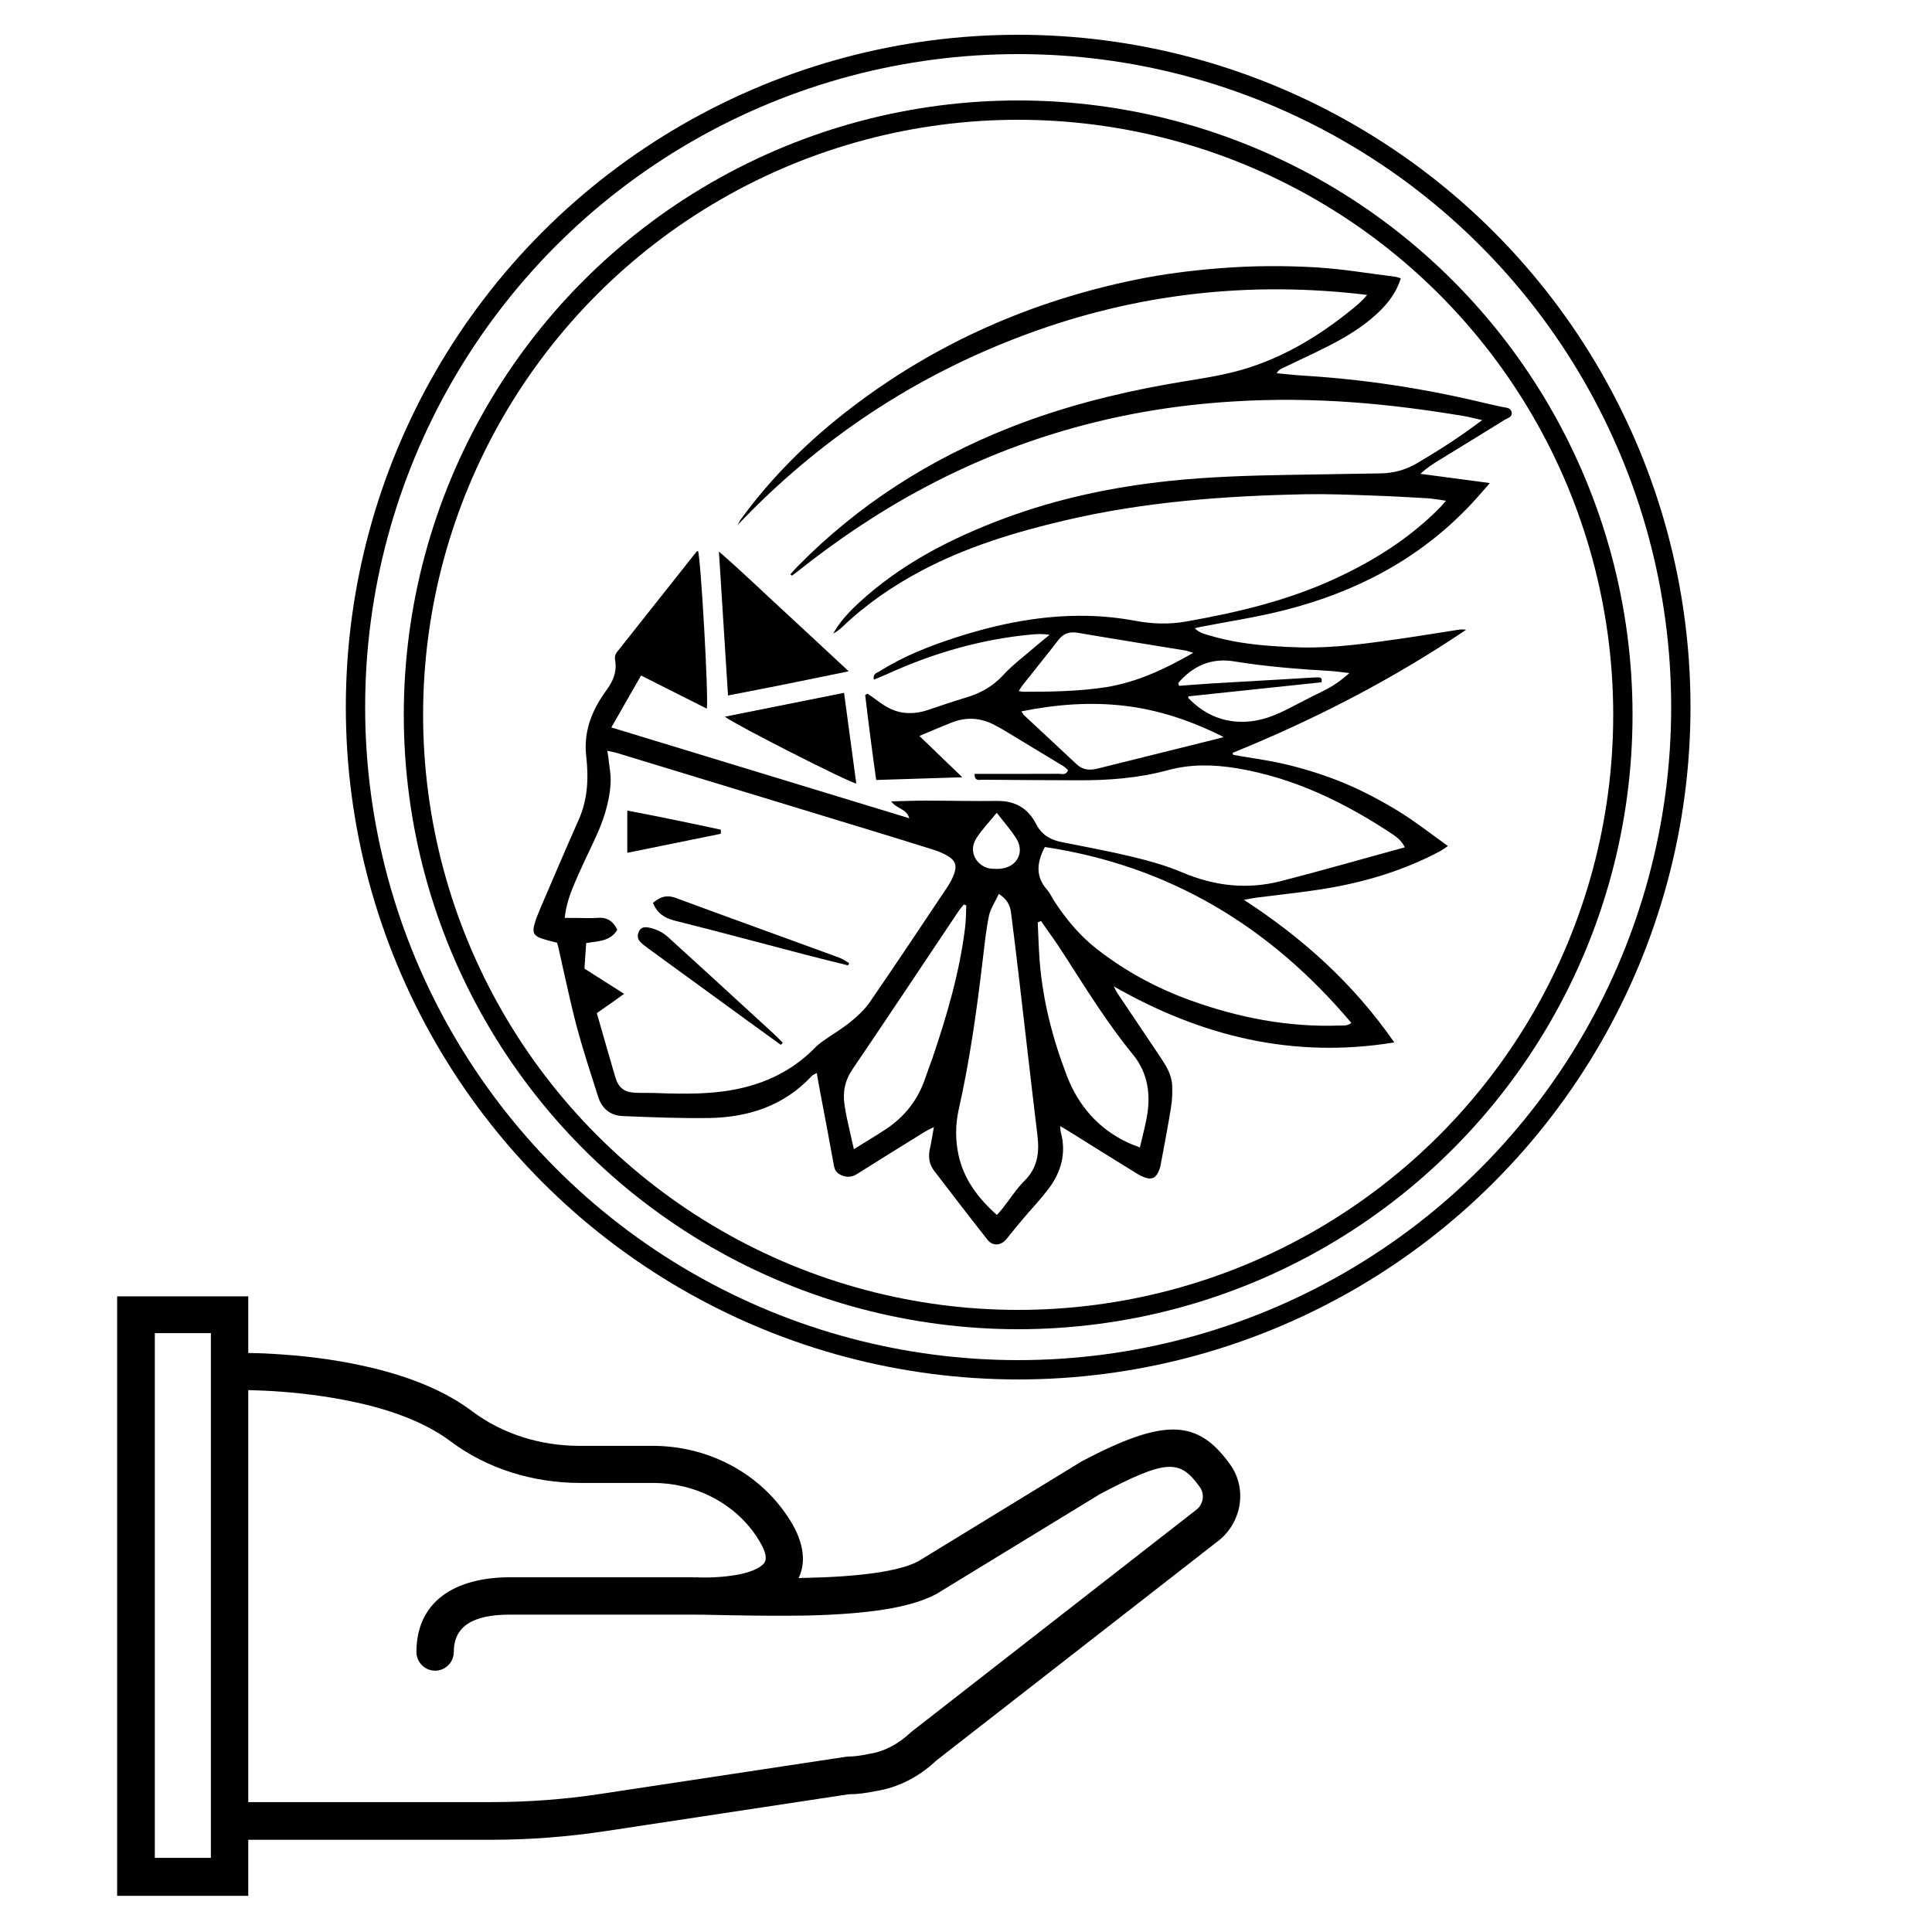<?xml version="1.0" encoding="utf-8"?>
<!-- Generator: Adobe Illustrator 28.2.0, SVG Export Plug-In . SVG Version: 6.00 Build 0)  -->
<svg version="1.1"
	 id="svg1" xmlns:svg="http://www.w3.org/2000/svg" xmlns:sodipodi="http://sodipodi.sourceforge.net/DTD/sodipodi-0.dtd" xmlns:inkscape="http://www.inkscape.org/namespaces/inkscape"
	 xmlns="http://www.w3.org/2000/svg" xmlns:xlink="http://www.w3.org/1999/xlink" x="0px" y="0px" viewBox="0 0 100 100"
	 style="enable-background:new 0 0 100 100;" xml:space="preserve">
<style type="text/css">
	.st0{fill:#FFFFFF;fill-opacity:0;stroke:#000000;stroke-miterlimit:11.339;}
	.st1{fill:none;stroke:#000000;stroke-width:3;stroke-linecap:round;stroke-linejoin:round;stroke-miterlimit:133.333;}
	.st2{stroke:#FFFFFF;stroke-width:3;stroke-miterlimit:10;}
</style>
<sodipodi:namedview  bordercolor="#eeeeee" borderopacity="1" id="namedview1" inkscape:current-layer="layer1" inkscape:cx="261.72986" inkscape:cy="174.88531" inkscape:deskcolor="#505050" inkscape:document-units="mm" inkscape:pagecheckerboard="0" inkscape:pageopacity="0" inkscape:showpageshadow="0" inkscape:window-height="1369" inkscape:window-maximized="1" inkscape:window-width="2560" inkscape:window-x="-8" inkscape:window-y="-8" inkscape:zoom="2.0899411" pagecolor="#505050">
	</sodipodi:namedview>
<g id="layer1_00000087410080259309803410000007423100605969557424_" inkscape:groupmode="layer" inkscape:label="Vrstva 1">
	<ellipse id="pozadi_00000084502847204689415320000000663496673050766500_" class="st0" cx="52.7" cy="36.6" rx="34.3" ry="34.3"/>
	
		<g id="g5_00000000944248117349907970000003736898737994367160_" transform="matrix(0.156,0,0,0.156,11.024,17.211)">
		<g id="g4_00000178189973315430432810000017053017724715026851_">
			<g id="g3_00000082361409174456874340000008815185728291491773_">
				<path id="path1_00000164506688667608614130000009835736175078737044_" inkscape:label="path1" d="M337.5,375.6
					c-10.8-15.1-21.8-15.5-49.2-1.1L234,407.7c-6.2,3.3-19.1,5.1-37.2,5.5c-0.8,0-1.7,0-2.5,0.1c2.8-5.8,1.5-13-3.8-20.7
					c-9.8-14.6-26.6-23.2-44.6-23.2h-24.2c-13.2,0-25.7-4-35.6-11.4c-8.6-6.5-19.8-11.2-33-14.4c-9.5-2.3-19.7-3.8-29.9-4.5
					c-4.2-0.3-8.1-0.5-11.5-0.5v-18.8h-43.5v198.9h43.5v-18.6h80.7c12.7,0,25.4-1,38-2.9l80.5-12.2c2.9,0,5.8-0.4,8.7-1
					c7.5-1.1,14.6-4.7,20.4-10.2l94.1-73.3C341.6,394.1,343,383.3,337.5,375.6z M-0.7,506.1h-18.6V332h18.6v6.6h0v161.3h0V506.1z
					 M326.4,390.5L232.1,464l-0.5,0.4c-4.1,3.9-9,6.5-13.9,7.2c-2.8,0.6-5.1,0.9-7.3,0.9l-81.9,12.4c-11.9,1.8-24,2.7-36.1,2.7H11.7
					V350.9c3.1,0.1,6.7,0.2,10.6,0.5c9.6,0.7,19.1,2.1,27.9,4.2c11.7,2.8,21.4,6.9,28.5,12.2c12.1,9.1,27.3,13.9,43.1,13.9h24.2
					c13.9,0,26.9,6.6,34.3,17.7c3.4,5.1,3.6,7.6,2.5,9c-1.3,1.6-4.7,3.1-9.6,3.9c-4.3,0.7-9,0.9-13,0.7c0,0,0,0-0.1,0.1
					c-0.4-0.1-0.8-0.1-1.2-0.1H98.6c0,0,0,0,0,0c-18.6,0-31.1,8.2-31.1,24.8c0,3.4,2.8,6.2,6.2,6.2s6.2-2.8,6.2-6.2
					c0-8.4,6.1-12.4,18.6-12.4H159c2.7,0,3.7,0,12.3,0.2c11.3,0.2,18.2,0.2,25.8,0.1c20-0.5,34.3-2.5,43-7.2l54.2-33.1
					c22.2-11.7,26.5-11.5,33-2.5C329.1,385.2,328.7,388.6,326.4,390.5L326.4,390.5z"/>
			</g>
		</g>
	</g>
	<circle id="pozadi-1_00000119818769638444486010000015853016916351883452_" class="st0" cx="52.7" cy="37" r="31.3"/>
	
		<g id="g1254_00000122683185116570581770000016460997123381282447_" transform="matrix(0.032,0,0,0.032,22.091,-3.961)" inkscape:label="shaman">
		<path id="path1249_00000150076672033249421360000008803521781512157348_" d="M1024.4,1945.2c0.5,4.4,0.4,7.2,1.1,9.7
			c9.2,34.4,0.6,64.9-20.3,92.4c-12.4,16.3-26.6,31.2-39.9,46.9c-9.3,11-18.5,22.1-27.4,33.4c-8.6,10.9-22.2,12.5-30.8,1.7
			c-29.2-37-57.9-74.4-86.5-111.8c-8.3-10.8-9.8-23.1-6.7-36.3c2.3-10.1,3.8-20.5,6.3-34.4c-6.8,3.5-11,5.4-14.8,7.7
			c-36.3,22.5-72.7,44.9-108.8,67.8c-7.6,4.8-14.8,6.4-23.5,3.3c-8-2.8-12.9-7-14.5-16c-7.3-40.9-15.2-81.7-22.9-122.6
			c-1.7-8.7-3.1-17.4-4.9-27.6c-3.1,1.7-6.2,2.7-8.1,4.8c-45.4,48.8-103.6,67.2-167.9,68c-46,0.6-92.1-1.3-138.1-3.2
			c-19.4-0.8-33.4-11.9-39.4-30.8c-12.1-38.1-24.7-76-34.9-114.5c-11.2-42.3-19.9-85.2-29.7-127.9c-0.5-2.2-1.2-4.2-1.9-7.1
			c-8.5-2.3-17.1-4.2-25.3-7c-11.8-4-14.9-9.5-11.7-21.7c2.2-8.5,5.6-16.9,9-25c20.8-48.4,41.4-96.9,62.8-145
			c14.8-33.2,16.3-67.8,12.3-102.9c-3.8-33,4.8-62.5,21.5-90.2c4.9-8.1,10.7-15.6,15.8-23.5c8-12.6,12.2-26.3,9.5-41.2
			c-1-5.5-0.3-9.5,3-13.8c42.8-53.9,85.4-107.9,128.2-161.8c0.6-0.8,1.8-1.1,2.8-1.7c4.4,10.4,17.4,236.9,14.2,255.1
			c-35.4-17.8-70.2-35.4-106.3-53.6c-16.1,28.1-31.5,54.9-48.1,84c161.6,49.2,321.8,98.1,481.9,146.9c-4.2-15.6-20.6-15-29.1-27.3
			c19.1-0.4,36.6-1.2,54.1-1.2c38.9,0,77.7,1,116.6,0.5c29.1-0.4,50.3,11.4,63.5,37.2c8.5,16.7,22.3,25.5,40.2,29.1
			c38.6,7.8,77.3,14.8,115.5,24c27.4,6.7,54.9,14.3,80.8,25.3c52,22.1,105,28.1,159.4,14.1c66.5-17,132.5-36.1,200.7-54.7
			c-5.3-9.9-11.7-15.6-18.7-20.3c-77.4-51.5-159.5-91.8-252.3-107.4c-37.7-6.3-75.1-7.2-112.2,2.9c-47.5,12.9-96,16.6-145,16.4
			c-51.7-0.2-103.3-0.4-155-0.9c-5-0.1-13,3.1-12.9-9.5c6.3,0,12.2,0,18.1,0c39.5,0,78.9,0.1,118.3-0.1c4.9,0,11.5,2.8,14.9-5.8
			c-2.5-2.2-4.9-5-8-6.8c-32.2-19.6-64.5-39.1-96.9-58.6c-4.3-2.6-8.8-4.9-13.1-7.2c-22.8-12.4-46.4-14-70.6-4.4
			c-16.5,6.5-32.7,13.5-51.9,21.6c23.5,22.6,45.6,43.8,69.4,66.8c-47.9,1.5-92.9,2.9-139.3,4.4c-6.5-46-12.4-91.6-17.8-137.4
			c1.3-0.7,2.4-1.5,3.7-2.2c3.8,2.6,7.6,5,11.3,7.8c14.2,10.8,28.7,20.8,47.2,23c13.5,1.6,26.4-0.1,39.2-4.4
			c21-7.1,42-14.2,63.2-20.6c22.8-6.9,42.1-17.9,58.6-35.8c16.1-17.4,35.5-31.7,53.5-47.4c6.3-5.4,12.8-10.6,21.6-17.8
			c-11.2-1.8-19.7-1.3-28.1-0.6c-82.6,7.5-161,30.4-236.2,64.8c-6.3,2.8-12.8,5.4-20,8.3c-1.9-10.1,5.2-10.8,9.2-13.4
			c38.7-24.5,81-41.1,124.4-55.1c68.6-22,138.5-36.1,210.7-34.7c25.9,0.5,52.1,3.1,77.6,7.9c27.7,5.1,54.7,6.3,82.5,1.4
			c83.3-14.6,165.1-34,242.3-69.7c62.4-28.9,120-65.1,168.6-114.3c3.1-3.1,5.7-6.5,10.1-11.5c-10.9-1.5-19.9-3.3-28.9-3.9
			c-30.4-1.8-60.9-3.5-91.3-4.5c-34.9-1.2-69.9-2.7-104.9-2.1c-131.6,2.5-262.4,12.1-391,42.3c-80.1,18.8-158.6,42.5-231.8,81.2
			c-46.9,24.8-90.2,54.6-128.6,91.3c-4.3,4.1-9,7.7-14.6,10.5c10.5-18.8,24.9-34.2,40.4-48.7c68.8-63.7,150.4-105.5,237.4-137.9
			c85.8-31.8,174.5-50.5,265.3-60.1c64.6-6.9,129.4-8.8,194.3-9.9c49.4-0.8,98.8-1.5,148.1-2.4c20.9-0.3,40.2-5.6,58.6-16.3
			c35.4-20.8,69.9-42.9,105.6-69.9c-12.7-2.8-22.4-5.4-32.2-7c-58-9.5-116.1-17.3-174.7-21.6c-66-4.9-132-5.6-197.8-1.4
			C1127.6,784,962.4,829.1,807.6,911c-74.3,39.3-143.8,85.9-209.5,138.4c-2.4,1.9-5.1,3.6-7.6,5.5c-0.8-0.8-1.7-1.5-2.4-2.2
			c3.8-4.2,7.4-8.5,11.3-12.4c98.4-100.2,214.1-173.8,344.4-225.2c81.8-32.2,166.6-54.1,253-69.6c34.9-6.3,70.2-10.8,104.6-19.1
			c74.8-18.1,139.4-56.5,198.4-105c7.5-6.2,14.7-12.6,21.2-20.6c-189.8-23-373.8-2.3-552.5,64.2C789.4,731.5,634.6,834.4,502.7,973
			c1.7-2.9,3.1-6.1,5-8.8c50.6-69.7,111.5-129.4,179.8-181.5c136.9-104.5,290.6-171.9,459-206.5c45-9.2,90.6-15,136.6-18.6
			c52.2-4.1,104.3-4.4,156.3-1.3c42.5,2.6,84.7,9.9,127,15.1c2.6,0.3,5.1,1.4,9,2.5c-7,23.3-21,40.9-37.6,56.5
			c-23.7,22.2-51.3,38.8-80.1,53.4c-24.7,12.6-49.9,24-74.9,36.1c-2.8,1.4-5.6,3.1-8.1,7.6c15,1.4,30,3.1,45,4
			c99.3,6,197.1,21.4,293.7,44.7c8.6,2.1,17.4,3.7,26,5.8c5.6,1.4,13.1,0.5,15.1,7.9c2.2,8.3-5.9,9.8-10.6,12.7
			c-35.4,22-70.9,43.6-106.3,65.4c-10.3,6.3-20.5,12.7-30.3,22.2c36.3,4.8,72.7,9.6,112.2,14.9c-12.1,13.7-21.9,25.4-32.5,36.5
			c-82.8,87.2-185.2,140.2-300.4,169.3c-44.5,11.3-90.1,18.1-135.2,26.9c-2.4,0.5-4.9,1.1-9.2,2.2c7.6,7.6,15.8,9.2,23.4,11.5
			c33.1,10,67.1,14.7,101.4,17.2c16,1.2,32.1,1.9,48.1,2.3c54,1.1,107.2-6.6,160.5-14.2c31.3-4.5,62.4-9.7,93.6-14.5
			c3.8-0.6,7.6-0.6,11.8,0.2c-118.6,80-245,145.2-377.6,199c0.3,1,0.6,2.2,0.8,3.2c31.1,5.6,62.6,9.5,93.1,17.3
			c30.5,7.8,60.8,17.5,89.8,29.8c29.5,12.6,58.1,27.9,85.4,44.6c26.8,16.5,51.6,36.2,79.2,55.8c-5.9,3.9-9.2,6.5-12.8,8.4
			c-58.3,31.1-120.9,49.9-185.9,60.6c-36.6,6-73.6,9.7-110.4,14.4c-6,0.8-11.9,2-21,3.6c95.9,62.4,177.7,136.1,243.3,230.7
			c-163.9,26.8-312.5-9.9-453.7-90.7c1.9,3.5,3.4,7.3,5.6,10.6c23.1,34.6,46.5,69.1,69.6,103.7c9.3,13.9,18.3,28.3,19.2,45.5
			c0.6,12,0,24.3-1.9,36.2c-5,31.2-11,62.2-16.8,93.3c-0.8,4.3-2.4,8.6-4.4,12.5c-4.3,8.1-10.3,10.7-19.4,7.9
			c-5.2-1.6-10.2-4.2-14.9-7.1c-38.3-23.6-76.4-47.4-114.5-71.2C1031.5,1949.2,1028.7,1947.7,1024.4,1945.2L1024.4,1945.2z
			 M275,1762.5c10.2,35.5,19.9,69.5,29.9,103.5c5.1,17.3,14.5,24.5,32.4,25.3c8.9,0.4,17.8,0.1,26.7,0.3
			c38.8,1.3,77.6,2.6,116.3-2.6c56.6-7.7,106.8-28.9,147.3-70.2c4.2-4.3,9-8.2,14-11.7c14.5-10.2,30-19.2,43.7-30.4
			c11.5-9.3,22.8-19.8,31.2-31.9c42.4-61.7,84-124.1,125.6-186.4c4.6-6.9,8.5-14.4,11.2-22.2c4.2-12.3,1.5-20.3-9.6-27.2
			c-7.4-4.7-15.8-8.1-24.2-10.8c-38.6-12.2-77.3-24-116-35.8c-132-40.3-264-80.5-396-120.7c-4.5-1.4-9.2-2-15.5-3.4
			c0.7,4.2,1.2,6.8,1.5,9.4c1.4,14.2,4.6,28.7,3.8,42.8c-1.9,33.1-12.8,63.9-26.9,93.6c-10.2,21.5-20.4,43.1-29.9,64.9
			c-8.1,18.6-15.2,37.7-17.4,59.5c6.6,0,12,0,17.5,0c12.2,0.1,24.4,0.8,36.5-0.1c15.5-1.1,24.9,6.3,31,19.3
			c-11.3,19.1-31.4,18.2-50.3,21.5c-1,14.3-1.9,27.9-2.8,41.3c21.5,13.7,41.9,26.6,64.2,40.8C303.7,1742.6,290.2,1752,275,1762.5
			L275,1762.5z M999.7,1493.8c-12.9,24.6-15.6,47.2,3.3,68.8c5.1,5.8,8.3,13.1,12.5,19.6c19,28.9,40.7,55.1,68.3,76.6
			c45.9,35.8,96.4,63.2,151,82.9c77.8,28.1,157.8,43.8,240.9,40.9c6.3-0.2,13.1,1.1,19.7-4.3
			C1364.2,1622.6,1201.4,1524.2,999.7,1493.8L999.7,1493.8z M922.1,2089c3.9-4.4,6.9-7.6,9.5-11c11.7-14.8,21.9-31.1,35.1-44.2
			c21.3-21.1,24.4-45.7,21-73.5c-10.3-85.1-19.9-170.4-29.9-255.6c-4.1-35.1-8.4-70.3-12.9-105.4c-1.5-11.7-6.9-21.5-19.6-29.6
			c-5.8,12.6-13.5,23.4-16,35.3c-5,24.3-7.4,49.2-10.4,74c-9.5,80.3-20.7,160.3-38.5,239.3c-5.5,24.4-5.6,49.3-0.3,74
			C868.8,2031.4,891.4,2061.6,922.1,2089L922.1,2089z M872.6,1588.3c-1.3-0.6-2.6-1-3.9-1.6c-3.2,4-6.7,7.9-9.5,12.2
			c-56.8,84.9-113.3,170-170.7,254.5c-12.4,18.3-16,37.3-12.7,58.3c1,6.6,2.1,13.1,3.5,19.7c3.5,16.5,7.4,32.9,11.5,51.2
			c18.7-11.7,35.3-21.6,51.5-32.2c30.6-20.2,52.2-47.7,63.9-82.6c3.5-10.5,7.6-20.8,11.3-31.3c23.7-69.9,44.6-140.5,53.4-214.1
			C872.2,1611,872.1,1599.6,872.6,1588.3z M993.5,1613.5c-1.7,0.7-3.5,1.4-5.3,2.2c1,20.9,1.5,41.8,3.1,62.7
			c5.1,64,21,125.6,43.9,185.2c18.5,48.2,50.6,85.6,98.2,108.1c5.8,2.8,12,4.9,20,8.1c4-16.9,7.9-31.7,10.8-46.7
			c7.2-37.5,2.8-73.2-22-103.6c-41.6-50.8-75.9-106.5-111.3-161.5C1019,1649.2,1006,1631.5,993.5,1613.5L993.5,1613.5z M1289,1316
			c-51.7-26.1-104.5-44-160.5-50.6c-55.7-6.5-110.6-2.3-166.6,9c2.2,3.4,2.8,5,4,6.1c28.3,26.5,56.8,52.7,85,79.3
			c10.1,9.5,21.4,10.4,33.9,7.2c58.6-14.6,117-29.1,175.6-43.7C1270.1,1321,1279.5,1318.5,1289,1316z M1239.7,1179.8
			c-6.3-1.9-9.3-3.3-12.5-3.8c-57.9-9.5-115.8-18.7-173.7-28.6c-13.5-2.4-23.5,0.6-32,11.7c-19,24.6-38.6,48.7-57.9,73.1
			c-1.9,2.4-3.4,5.1-6.1,9.4c4,0.6,5.9,1.1,7.9,1.1c44.9,0,89.8-0.6,134.3-7.6C1149.2,1226.9,1193.6,1206.2,1239.7,1179.8
			L1239.7,1179.8z M1215.5,1228.5c0.4,1.5,0.8,3.1,1.3,4.6c17.5-1.3,35-2.7,52.5-3.8c43.7-2.6,87.4-5.1,131-7.6
			c13.3-0.8,26.5-1.7,39.7-2.3c4.6-0.2,9.4,0.4,7,8c-71.7,7.6-143.5,15.1-215,22.7c-0.3,1.7-0.6,2.4-0.4,2.6
			c27.4,28.4,60.7,41.9,100.2,37.9c25.8-2.6,49-13.5,71.6-25.6c15.6-8.3,31.5-16.1,47.4-24c14.7-7.2,27.9-16.4,41.4-28.5
			c-11.5-1.3-20.2-2.7-29-3.3c-53.1-3.1-105.9-7.2-158.5-15.8C1268.7,1187.7,1238.9,1201.1,1215.5,1228.5L1215.5,1228.5z
			 M921.9,1438.5c-12.2,15-24.2,27.2-33.1,41.4c-14.9,23.5,3.5,47.4,24.6,49c5.5,0.4,11.1,0.6,16.5-0.2c24.9-3.4,37-26.3,24.1-47.8
			C945.3,1466.6,933.7,1453.9,921.9,1438.5z"/>
		<path id="path1250_00000098900585716577784540000002385595718521921934_" d="M487.2,1248.7c-4.9-78.6-9.7-153.6-14.7-232.8
			c37.7,32.6,70.7,64.9,104.7,96c34.2,31.4,68.1,63.3,105.2,97.7C615.6,1223.5,552.4,1236.2,487.2,1248.7L487.2,1248.7z"/>
		<path id="path1251_00000127745033215538081900000004298148305582415521_" d="M482,1283c65.1-13.1,127.9-25.6,192.9-38.6
			c6.7,49.5,13.2,97.9,19.8,146.8C681.5,1388.8,499.6,1296.4,482,1283L482,1283z"/>
		<path id="path1252_00000092448628939981103830000010461929859522037429_" d="M681.4,1685.3c-23-5.8-46-11.3-68.9-17.3
			c-70.6-18.4-141.2-37.5-212-55.2c-16.6-4.2-27.9-12.2-34.7-28.6c10.8-9.3,21.7-13.7,37-8c87.7,32.5,175.7,64.1,263.6,96.3
			c5.9,2.2,11.2,5.9,16.7,9C682.6,1682.8,682,1684.1,681.4,1685.3L681.4,1685.3z"/>
		<path id="path1253_00000142177315722842483910000004027264314797657277_" d="M572.6,1813.8c-17-12.3-34-24.6-51-36.9
			c-54.3-39.5-108.6-79-162.9-118.6c-4.4-3.3-9-6.7-12.9-10.5c-5.4-5.4-5.8-11.9-2.2-18.3c3.6-6.2,9-6.7,15.8-5.3
			c11.8,2.4,22,7.3,30.8,15.3c25,22.8,50,45.6,75,68.4c32,29.2,63.8,58.5,95.7,87.8c5.1,4.7,9.9,9.8,14.9,14.7
			C574.7,1811.6,573.7,1812.7,572.6,1813.8L572.6,1813.8z"/>
		<path id="path1254_00000023268186032222135780000018399474699817684654_" d="M475.6,1472.4c-49.9,10.1-99.9,20.3-151.3,30.8
			c0-23.5,0-44.8,0-68.3c51,9.7,101.2,20.1,151.3,30.9C475.6,1468,475.6,1470.2,475.6,1472.4z"/>
	</g>
</g>
</svg>
